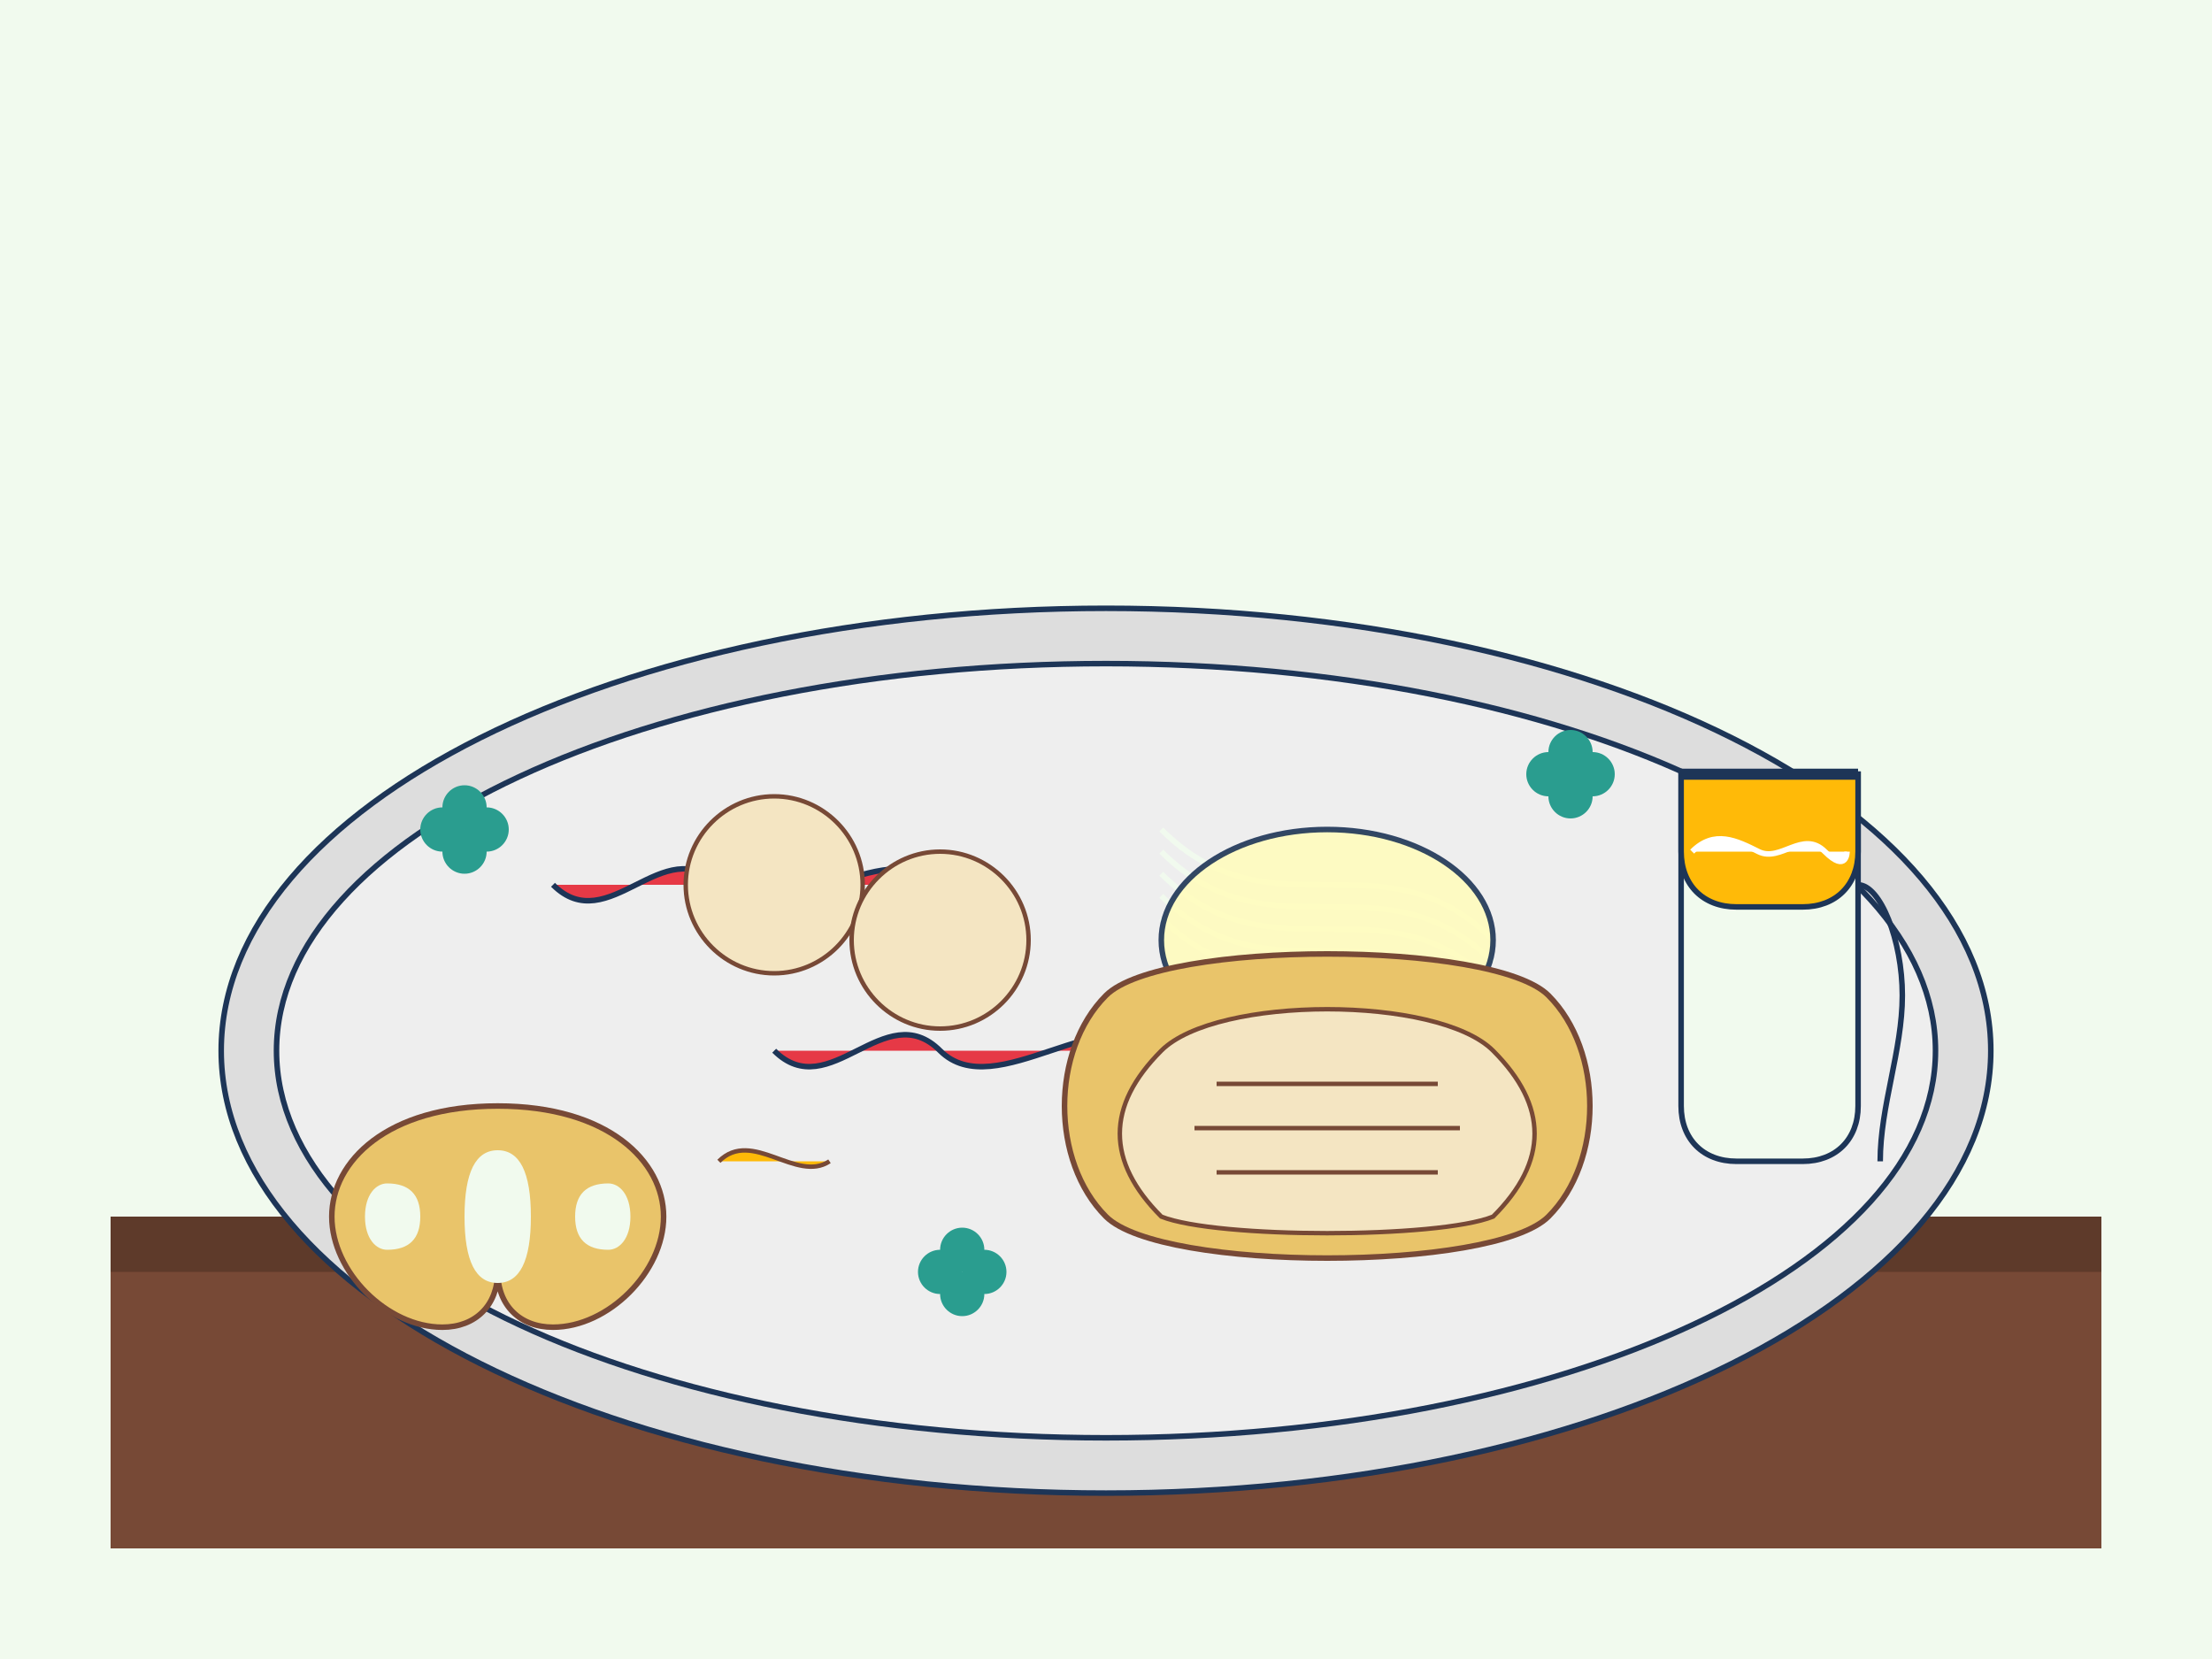 <svg version="1.2" xmlns="http://www.w3.org/2000/svg" viewBox="0 0 200 150" width="200" height="150">
	<title>food1</title>
	<style>
		.s0 { fill: #f1faee } 
		.s1 { fill: #774936 } 
		.s2 { fill: #5e3a2a } 
		.s3 { fill: #dddddd;stroke: #1d3557;stroke-width: .5 } 
		.s4 { fill: #eeeeee;stroke: #1d3557;stroke-width: .5 } 
		.s5 { fill: #e63946;stroke: #1d3557;stroke-width: .5 } 
		.s6 { fill: none;stroke: #f1faee;stroke-width: .5 } 
		.s7 { opacity: .9;fill: #fffcbe;stroke: #1d3557;stroke-width: .5 } 
		.s8 { fill: #e9c46a;stroke: #774936;stroke-width: .5 } 
		.s9 { fill: #f4e5c2;stroke: #774936;stroke-width: .4 } 
		.s10 { fill: #000000;stroke: #774936;stroke-width: .4 } 
		.s11 { fill: #ffba08;stroke: #774936;stroke-width: .4 } 
		.s12 { fill: #2a9d8f } 
		.s13 { fill: #f1faee;stroke: #1d3557;stroke-width: .5 } 
		.s14 { fill: #ffba08;stroke: #1d3557;stroke-width: .5 } 
		.s15 { fill: none;stroke: #1d3557;stroke-width: .5 } 
		.s16 { fill: #000000;stroke: #1d3557 } 
		.s17 { fill: #ffffff;stroke: #ffffff;stroke-width: .5 } 
	</style>
	<path fill-rule="evenodd" class="s0" d="m0 0h200v150h-200z"/>
	<path fill-rule="evenodd" class="s1" d="m10 110h180v30h-180z"/>
	<path fill-rule="evenodd" class="s2" d="m10 110h180v5h-180z"/>
	<path fill-rule="evenodd" class="s3" d="m100 135c-44.2 0-80-17.9-80-40 0-22.1 35.8-40 80-40 44.2 0 80 17.9 80 40 0 22.1-35.8 40-80 40z"/>
	<path fill-rule="evenodd" class="s4" d="m100 130c-41.5 0-75-15.6-75-35 0-19.4 33.5-35 75-35 41.5 0 75 15.6 75 35 0 19.4-33.5 35-75 35z"/>
	<path class="s5" d="m50 80c5 5 10-5 15 0 5 5 15-5 20 0"/>
	<path class="s5" d="m70 95c5 5 10-5 15 0 5 5 15-5 20 0"/>
	<g>
		<path class="s6" d="m105 75c10 10 20 0 30 10"/>
		<path class="s6" d="m105 77c10 10 20 0 30 10"/>
		<path class="s6" d="m105 79c10 10 20 0 30 10"/>
		<path class="s6" d="m105 81c10 10 20 0 30 10"/>
		<path class="s6" d="m105 83c10 10 20 0 30 10"/>
		<path fill-rule="evenodd" class="s7" d="m120 95c-8.3 0-15-4.5-15-10 0-5.5 6.7-10 15-10 8.3 0 15 4.5 15 10 0 5.5-6.7 10-15 10z"/>
	</g>
	<g>
		<path class="s8" d="m45 100c-10 0-15 5-15 10 0 5 5 10 10 10 3 0 5-2 5-5 0 3 2 5 5 5 5 0 10-5 10-10 0-5-5-10-15-10z"/>
		<path class="s0" d="m42 110q0-6 3-6 3 0 3 6 0 6-3 6-3 0-3-6z"/>
		<path class="s0" d="m33 110c0-2 1-3 2-3q3 0 3 3 0 3-3 3c-1 0-2-1-2-3z"/>
		<path class="s0" d="m52 110q0-3 3-3c1 0 2 1 2 3 0 2-1 3-2 3q-3 0-3-3z"/>
	</g>
	<g>
		<path class="s8" d="m100 90c5-5 35-5 40 0 5 5 5 15 0 20-5 5-35 5-40 0-5-5-5-15 0-20z"/>
		<path class="s9" d="m105 95c5-5 25-5 30 0q7.5 7.5 0 15c-5 2-25 2-30 0q-7.5-7.5 0-15z"/>
		<path fill-rule="evenodd" class="s10" d="m110 98h20"/>
		<path fill-rule="evenodd" class="s10" d="m108 102h24"/>
		<path fill-rule="evenodd" class="s10" d="m110 106h20"/>
	</g>
	<g>
		<path fill-rule="evenodd" class="s9" d="m70 88c-4.4 0-8-3.6-8-8 0-4.4 3.6-8 8-8 4.4 0 8 3.6 8 8 0 4.4-3.6 8-8 8z"/>
		<path fill-rule="evenodd" class="s9" d="m85 93c-4.4 0-8-3.6-8-8 0-4.4 3.6-8 8-8 4.4 0 8 3.6 8 8 0 4.4-3.6 8-8 8z"/>
	</g>
	<path class="s11" d="m65 105c3-3 7 2 10 0"/>
	<g>
		<path fill-rule="evenodd" class="s12" d="m40 77c-1.1 0-2-0.9-2-2 0-1.1 0.9-2 2-2 1.1 0 2 0.9 2 2 0 1.1-0.9 2-2 2z"/>
		<path fill-rule="evenodd" class="s12" d="m42 75c-1.1 0-2-0.9-2-2 0-1.1 0.9-2 2-2 1.1 0 2 0.9 2 2 0 1.1-0.9 2-2 2z"/>
		<path fill-rule="evenodd" class="s12" d="m44 77c-1.1 0-2-0.9-2-2 0-1.1 0.9-2 2-2 1.1 0 2 0.9 2 2 0 1.1-0.9 2-2 2z"/>
		<path fill-rule="evenodd" class="s12" d="m42 79c-1.1 0-2-0.9-2-2 0-1.1 0.9-2 2-2 1.1 0 2 0.9 2 2 0 1.1-0.9 2-2 2z"/>
		<path fill-rule="evenodd" class="s12" d="m140 72c-1.1 0-2-0.9-2-2 0-1.1 0.9-2 2-2 1.1 0 2 0.9 2 2 0 1.1-0.9 2-2 2z"/>
		<path fill-rule="evenodd" class="s12" d="m142 70c-1.1 0-2-0.9-2-2 0-1.1 0.9-2 2-2 1.1 0 2 0.9 2 2 0 1.1-0.9 2-2 2z"/>
		<path fill-rule="evenodd" class="s12" d="m144 72c-1.1 0-2-0.9-2-2 0-1.1 0.9-2 2-2 1.1 0 2 0.9 2 2 0 1.1-0.9 2-2 2z"/>
		<path fill-rule="evenodd" class="s12" d="m142 74c-1.1 0-2-0.9-2-2 0-1.1 0.9-2 2-2 1.1 0 2 0.9 2 2 0 1.1-0.9 2-2 2z"/>
		<path fill-rule="evenodd" class="s12" d="m85 117c-1.1 0-2-0.9-2-2 0-1.1 0.9-2 2-2 1.1 0 2 0.9 2 2 0 1.1-0.9 2-2 2z"/>
		<path fill-rule="evenodd" class="s12" d="m87 115c-1.1 0-2-0.9-2-2 0-1.1 0.9-2 2-2 1.1 0 2 0.9 2 2 0 1.1-0.9 2-2 2z"/>
		<path fill-rule="evenodd" class="s12" d="m89 117c-1.1 0-2-0.9-2-2 0-1.1 0.9-2 2-2 1.1 0 2 0.9 2 2 0 1.1-0.9 2-2 2z"/>
		<path fill-rule="evenodd" class="s12" d="m87 119c-1.1 0-2-0.9-2-2 0-1.1 0.9-2 2-2 1.1 0 2 0.9 2 2 0 1.1-0.9 2-2 2z"/>
	</g>
	<g>
		<path class="s13" d="m152 70v30c0 3 2 5 5 5h6c3 0 5-2 5-5v-30z"/>
		<path class="s14" d="m152 70v7c0 3 2 5 5 5h6c3 0 5-2 5-5v-7z"/>
		<path class="s15" d="m168 80c2 0 4 5 4 10 0 5-2 10-2 15"/>
		<path fill-rule="evenodd" class="s16" d="m152 70h16"/>
		<path class="s17" d="m153 77c2-2 4-1 6 0 2 1 4-2 6 0 2 2 2 0 2 0"/>
	</g>
	<g>
	</g>
</svg>
